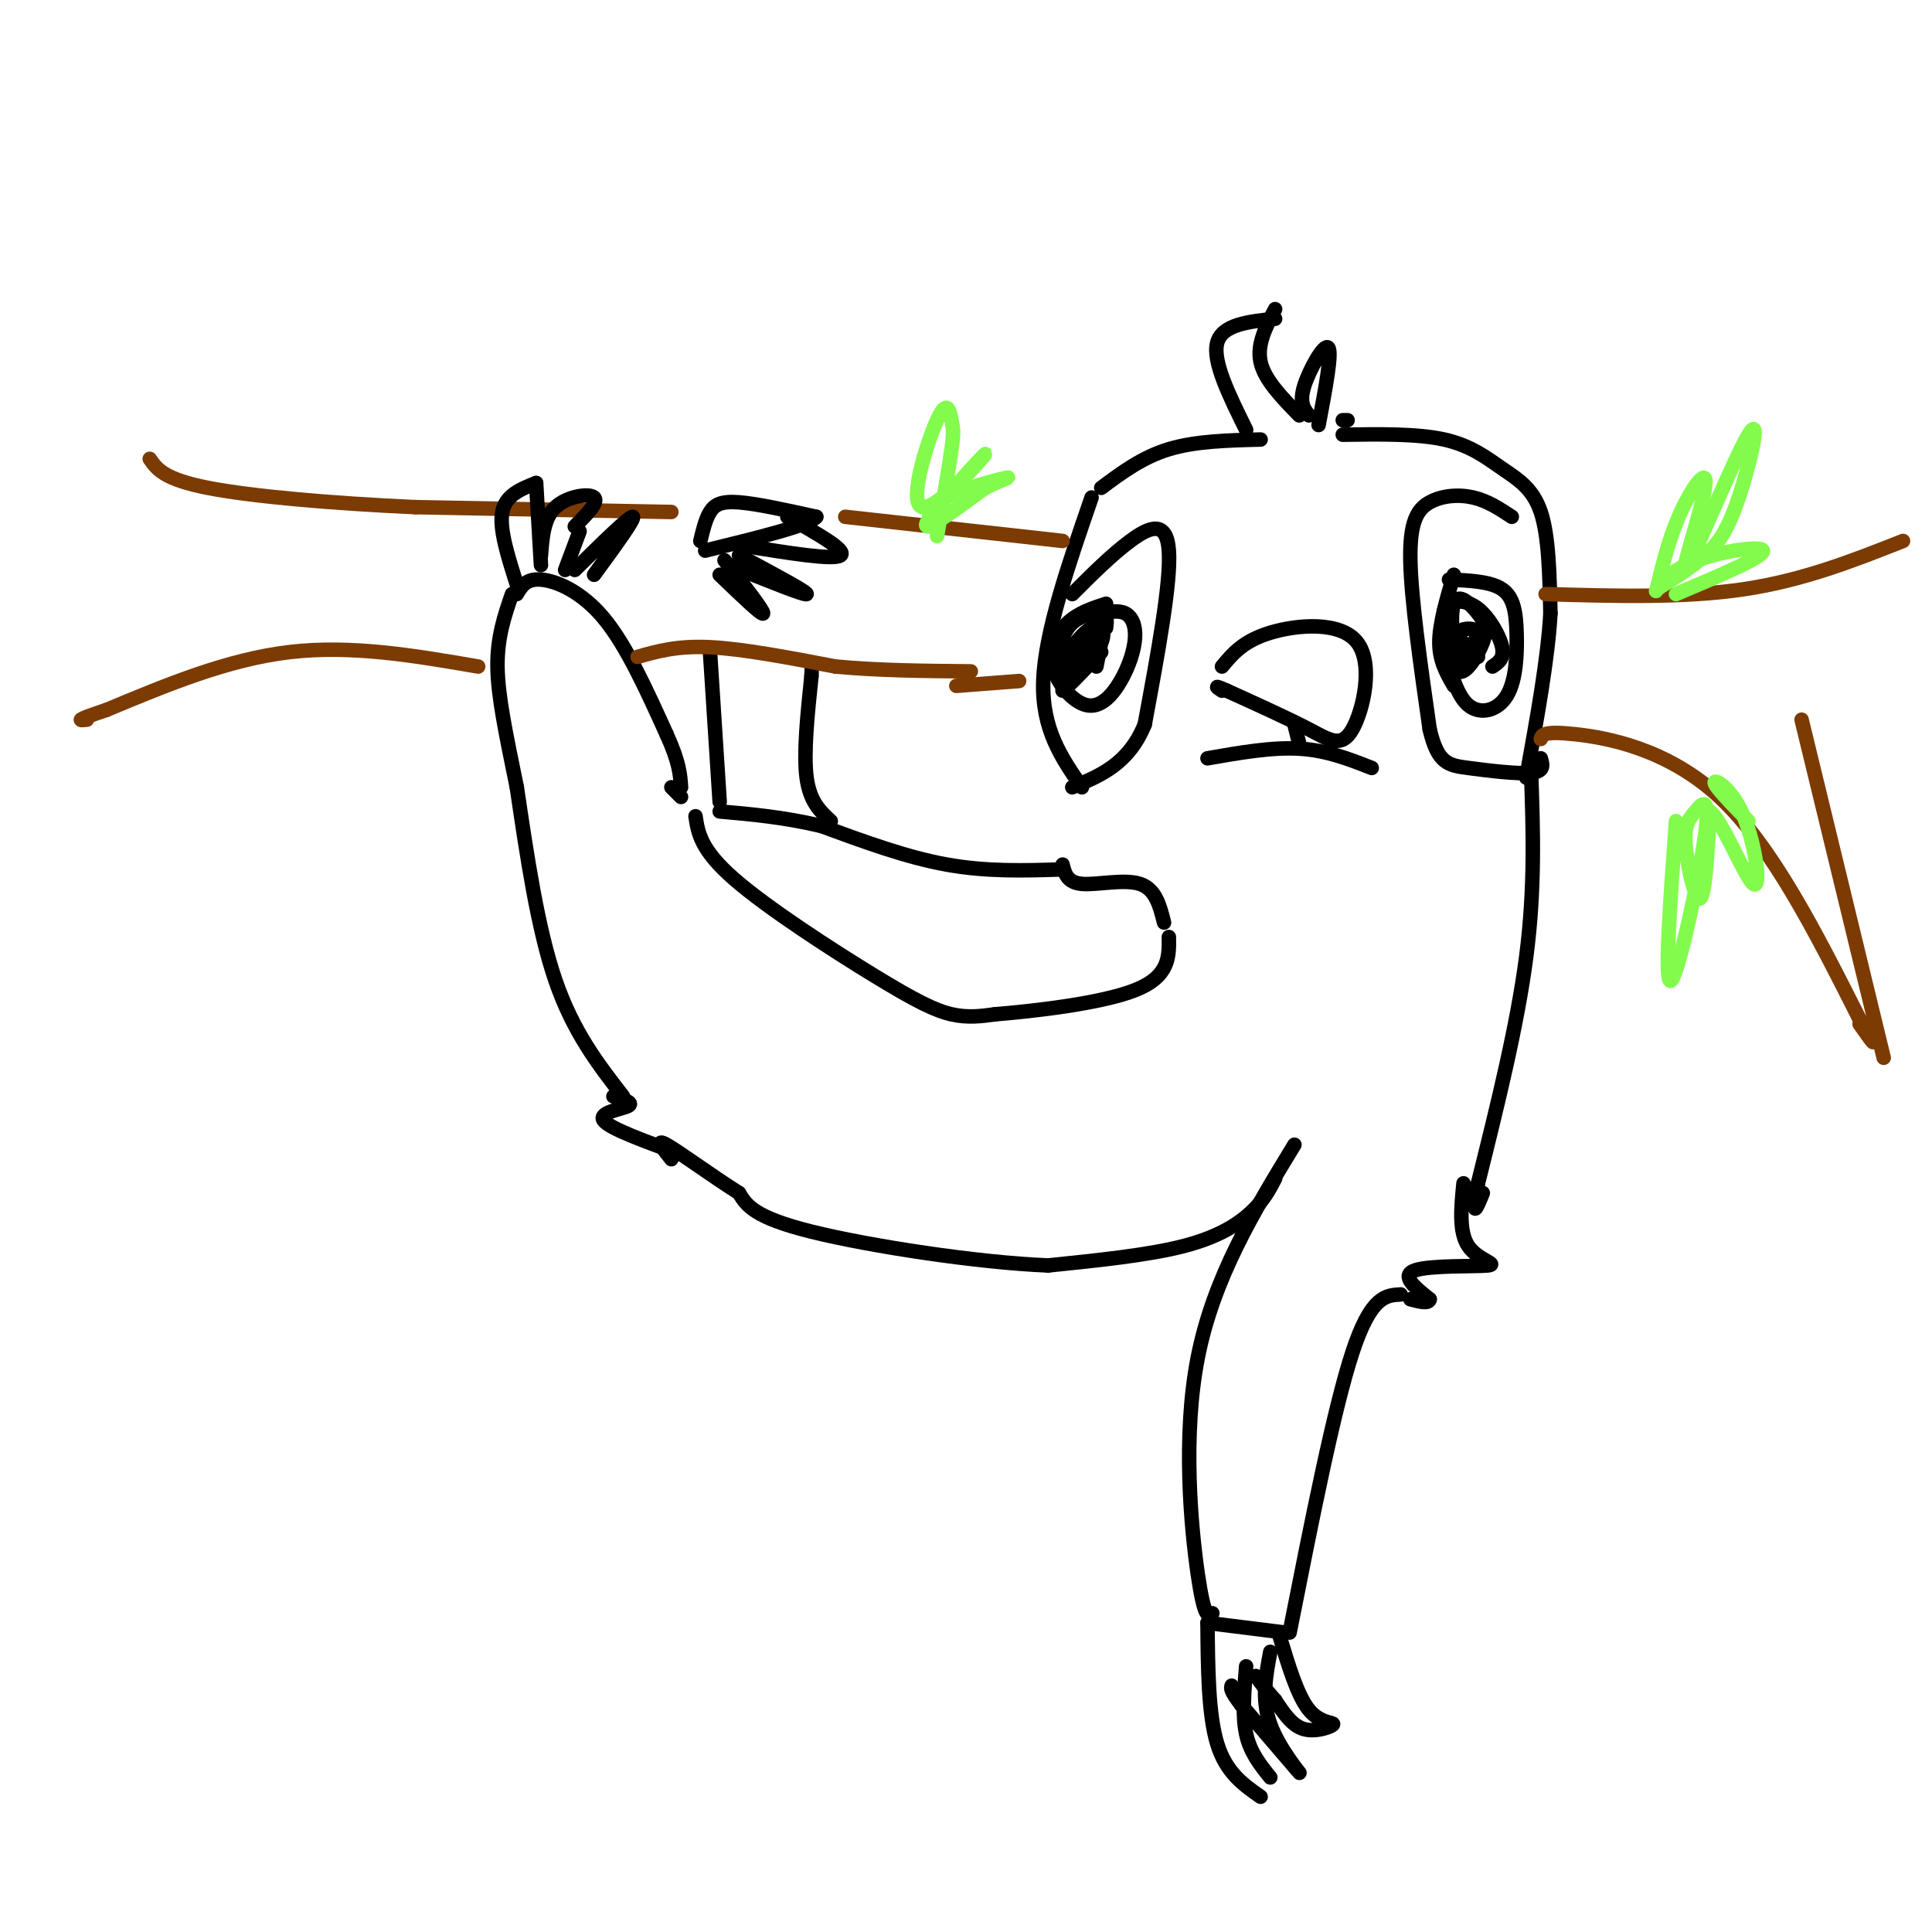<svg viewBox='0 0 400 400' version='1.1' xmlns='http://www.w3.org/2000/svg' xmlns:xlink='http://www.w3.org/1999/xlink'><g fill='none' stroke='#000000' stroke-width='3' stroke-linecap='round' stroke-linejoin='round'><path d='M222,123c4.067,-4.067 8.133,-8.133 12,-11c3.867,-2.867 7.533,-4.533 8,2c0.467,6.533 -2.267,21.267 -5,36'/><path d='M237,150c-3.333,8.167 -9.167,10.583 -15,13'/><path d='M253,138c2.203,-2.652 4.405,-5.305 10,-7c5.595,-1.695 14.582,-2.434 18,2c3.418,4.434 1.266,14.040 -1,18c-2.266,3.960 -4.648,2.274 -9,0c-4.352,-2.274 -10.676,-5.137 -17,-8'/><path d='M254,143c-3.000,-1.333 -2.000,-0.667 -1,0'/><path d='M313,107c-2.506,-1.655 -5.012,-3.310 -8,-4c-2.988,-0.690 -6.458,-0.417 -9,1c-2.542,1.417 -4.155,3.976 -4,12c0.155,8.024 2.077,21.512 4,35'/><path d='M296,151c1.679,7.131 3.875,7.458 8,8c4.125,0.542 10.179,1.298 13,1c2.821,-0.298 2.411,-1.649 2,-3'/><path d='M300,120c4.305,0.185 8.609,0.370 11,2c2.391,1.630 2.868,4.705 3,9c0.132,4.295 -0.080,9.810 -2,13c-1.920,3.190 -5.549,4.054 -8,2c-2.451,-2.054 -3.726,-7.027 -5,-12'/><path d='M301,119c-1.500,5.083 -3.000,10.167 -3,14c0.000,3.833 1.500,6.417 3,9'/><path d='M299,128c-0.095,-1.167 -0.190,-2.333 1,-3c1.190,-0.667 3.667,-0.833 6,1c2.333,1.833 4.524,5.667 5,8c0.476,2.333 -0.762,3.167 -2,4'/><path d='M300,127c0.290,5.614 0.579,11.227 2,12c1.421,0.773 3.972,-3.296 5,-6c1.028,-2.704 0.533,-4.044 -1,-6c-1.533,-1.956 -4.105,-4.526 -5,-2c-0.895,2.526 -0.113,10.150 1,12c1.113,1.850 2.556,-2.075 4,-6'/><path d='M306,131c-0.444,-1.156 -3.556,-1.044 -4,0c-0.444,1.044 1.778,3.022 4,5'/><path d='M229,125c-2.879,0.938 -5.758,1.876 -8,4c-2.242,2.124 -3.848,5.434 -3,9c0.848,3.566 4.150,7.389 7,8c2.850,0.611 5.248,-1.991 7,-5c1.752,-3.009 2.856,-6.426 3,-9c0.144,-2.574 -0.673,-4.307 -2,-5c-1.327,-0.693 -3.163,-0.347 -5,0'/><path d='M229,130c0.173,-1.339 0.345,-2.679 -1,-3c-1.345,-0.321 -4.208,0.375 -6,2c-1.792,1.625 -2.512,4.179 -2,6c0.512,1.821 2.256,2.911 4,4'/><path d='M227,127c1.000,2.000 2.000,4.000 1,6c-1.000,2.000 -4.000,4.000 -7,6'/><path d='M227,133c0.185,-1.829 0.370,-3.659 -1,-3c-1.370,0.659 -4.295,3.805 -5,6c-0.705,2.195 0.810,3.437 2,2c1.190,-1.437 2.054,-5.553 2,-6c-0.054,-0.447 -1.027,2.777 -2,6'/><path d='M226,135c-3.167,4.000 -6.333,8.000 -6,8c0.333,0.000 4.167,-4.000 8,-8'/><path d='M228,133c0.000,0.000 -1.000,5.000 -1,5'/><path d='M226,103c-4.833,14.000 -9.667,28.000 -10,38c-0.333,10.000 3.833,16.000 8,22'/><path d='M228,101c4.250,-3.167 8.500,-6.333 14,-8c5.500,-1.667 12.250,-1.833 19,-2'/><path d='M258,89c-3.500,-7.083 -7.000,-14.167 -6,-18c1.000,-3.833 6.500,-4.417 12,-5'/><path d='M264,64c-1.917,3.667 -3.833,7.333 -3,11c0.833,3.667 4.417,7.333 8,11'/><path d='M271,86c-1.022,-1.289 -2.044,-2.578 -1,-6c1.044,-3.422 4.156,-8.978 5,-8c0.844,0.978 -0.578,8.489 -2,16'/><path d='M278,87c0.000,0.000 1.000,0.000 1,0'/><path d='M278,90c7.744,-0.113 15.488,-0.226 21,1c5.512,1.226 8.792,3.792 12,6c3.208,2.208 6.345,4.060 8,9c1.655,4.940 1.827,12.970 2,21'/><path d='M321,127c-0.500,9.167 -2.750,21.583 -5,34'/><path d='M317,160c0.417,11.917 0.833,23.833 -1,38c-1.833,14.167 -5.917,30.583 -10,47'/><path d='M306,245c-1.500,8.167 -0.250,5.083 1,2'/><path d='M303,245c-0.494,5.036 -0.988,10.071 1,13c1.988,2.929 6.458,3.750 4,4c-2.458,0.250 -11.845,-0.071 -15,1c-3.155,1.071 -0.077,3.536 3,6'/><path d='M296,269c-0.167,1.000 -2.083,0.500 -4,0'/><path d='M290,268c-3.083,0.167 -6.167,0.333 -10,12c-3.833,11.667 -8.417,34.833 -13,58'/><path d='M268,237c-8.378,13.756 -16.756,27.511 -20,44c-3.244,16.489 -1.356,35.711 0,45c1.356,9.289 2.178,8.644 3,8'/><path d='M250,336c0.000,0.000 16.000,2.000 16,2'/><path d='M250,336c0.083,9.500 0.167,19.000 2,25c1.833,6.000 5.417,8.500 9,11'/><path d='M258,345c-0.417,5.083 -0.833,10.167 0,14c0.833,3.833 2.917,6.417 5,9'/><path d='M263,342c-0.933,4.911 -1.867,9.822 0,15c1.867,5.178 6.533,10.622 6,10c-0.533,-0.622 -6.267,-7.311 -12,-14'/><path d='M257,353c-2.333,-3.000 -2.167,-3.500 -2,-4'/><path d='M265,339c1.827,6.065 3.655,12.131 6,15c2.345,2.869 5.208,2.542 5,3c-0.208,0.458 -3.488,1.702 -6,1c-2.512,-0.702 -4.256,-3.351 -6,-6'/><path d='M264,352c-1.667,-1.833 -2.833,-3.417 -4,-5'/><path d='M264,244c-1.178,2.267 -2.356,4.533 -5,7c-2.644,2.467 -6.756,5.133 -14,7c-7.244,1.867 -17.622,2.933 -28,4'/><path d='M217,262c-14.578,-0.578 -37.022,-4.022 -49,-7c-11.978,-2.978 -13.489,-5.489 -15,-8'/><path d='M153,247c-5.711,-3.600 -12.489,-8.600 -15,-10c-2.511,-1.400 -0.756,0.800 1,3'/><path d='M141,239c-7.378,-2.667 -14.756,-5.333 -16,-7c-1.244,-1.667 3.644,-2.333 5,-3c1.356,-0.667 -0.822,-1.333 -3,-2'/><path d='M129,227c-5.167,-6.667 -10.333,-13.333 -14,-24c-3.667,-10.667 -5.833,-25.333 -8,-40'/><path d='M107,163c-2.267,-11.111 -3.933,-18.889 -4,-25c-0.067,-6.111 1.467,-10.556 3,-15'/><path d='M107,123c0.956,-1.622 1.911,-3.244 5,-3c3.089,0.244 8.311,2.356 13,8c4.689,5.644 8.844,14.822 13,24'/><path d='M138,152c2.667,5.833 2.833,8.417 3,11'/><path d='M139,163c0.000,0.000 2.000,2.000 2,2'/><path d='M144,169c0.524,3.470 1.048,6.940 8,13c6.952,6.060 20.333,14.708 29,20c8.667,5.292 12.619,7.226 16,8c3.381,0.774 6.190,0.387 9,0'/><path d='M206,210c7.533,-0.622 21.867,-2.178 29,-5c7.133,-2.822 7.067,-6.911 7,-11'/><path d='M241,191c-0.867,-3.467 -1.733,-6.933 -5,-8c-3.267,-1.067 -8.933,0.267 -12,0c-3.067,-0.267 -3.533,-2.133 -4,-4'/><path d='M220,180c-7.833,0.250 -15.667,0.500 -24,-1c-8.333,-1.500 -17.167,-4.750 -26,-8'/><path d='M170,171c-7.833,-1.833 -14.417,-2.417 -21,-3'/><path d='M172,170c-2.167,-2.000 -4.333,-4.000 -5,-9c-0.667,-5.000 0.167,-13.000 1,-21'/><path d='M168,140c0.167,-3.833 0.083,-2.917 0,-2'/><path d='M145,112c0.533,-2.244 1.067,-4.489 2,-6c0.933,-1.511 2.267,-2.289 6,-2c3.733,0.289 9.867,1.644 16,3'/><path d='M169,107c-1.167,1.667 -12.083,4.333 -23,7'/><path d='M163,107c6.250,3.500 12.500,7.000 11,8c-1.500,1.000 -10.750,-0.500 -20,-2'/><path d='M153,115c7.167,3.833 14.333,7.667 14,8c-0.333,0.333 -8.167,-2.833 -16,-6'/><path d='M150,116c4.083,5.250 8.167,10.500 8,11c-0.167,0.500 -4.583,-3.750 -9,-8'/><path d='M268,150c0.000,0.000 1.000,4.000 1,4'/><path d='M250,157c6.667,-1.167 13.333,-2.333 19,-2c5.667,0.333 10.333,2.167 15,4'/><path d='M147,135c0.000,0.000 2.000,31.000 2,31'/></g>
<g fill='none' stroke='#7C3B02' stroke-width='3' stroke-linecap='round' stroke-linejoin='round'><path d='M132,136c4.083,-1.167 8.167,-2.333 15,-2c6.833,0.333 16.417,2.167 26,4'/><path d='M173,138c9.000,0.833 18.500,0.917 28,1'/><path d='M175,107c0.000,0.000 45.000,5.000 45,5'/><path d='M198,142c0.000,0.000 13.000,-1.000 13,-1'/><path d='M139,106c0.000,0.000 -53.000,-1.000 -53,-1'/><path d='M86,105c-17.267,-0.778 -33.933,-2.222 -43,-4c-9.067,-1.778 -10.533,-3.889 -12,-6'/><path d='M99,138c-13.083,-2.250 -26.167,-4.500 -39,-3c-12.833,1.500 -25.417,6.750 -38,12'/><path d='M22,147c-7.000,2.333 -5.500,2.167 -4,2'/><path d='M320,123c14.333,0.417 28.667,0.833 41,-1c12.333,-1.833 22.667,-5.917 33,-10'/><path d='M319,153c0.267,-0.844 0.533,-1.689 7,-1c6.467,0.689 19.133,2.911 30,13c10.867,10.089 19.933,28.044 29,46'/><path d='M385,211c4.833,7.833 2.417,4.417 0,1'/><path d='M373,149c0.000,0.000 17.000,70.000 17,70'/></g>
<g fill='none' stroke='#82FB4D' stroke-width='3' stroke-linecap='round' stroke-linejoin='round'><path d='M343,122c3.611,-2.260 7.222,-4.519 10,-7c2.778,-2.481 4.722,-5.182 7,-12c2.278,-6.818 4.889,-17.752 2,-13c-2.889,4.752 -11.280,25.191 -13,28c-1.720,2.809 3.229,-12.013 4,-17c0.771,-4.987 -2.637,-0.139 -5,5c-2.363,5.139 -3.682,10.570 -5,16'/><path d='M343,122c-0.583,1.631 0.458,-2.292 6,-5c5.542,-2.708 15.583,-4.202 16,-3c0.417,1.202 -8.792,5.101 -18,9'/><path d='M347,170c-1.254,17.168 -2.509,34.335 -1,33c1.509,-1.335 5.780,-21.173 7,-30c1.220,-8.827 -0.611,-6.644 -2,-5c-1.389,1.644 -2.335,2.750 -2,7c0.335,4.250 1.953,11.643 3,11c1.047,-0.643 1.524,-9.321 2,-18'/><path d='M354,168c2.351,1.324 7.228,13.633 9,15c1.772,1.367 0.439,-8.209 -2,-14c-2.439,-5.791 -5.982,-7.797 -6,-7c-0.018,0.797 3.491,4.399 7,8'/><path d='M194,111c1.238,-7.107 2.476,-14.215 3,-18c0.524,-3.785 0.335,-4.249 0,-6c-0.335,-1.751 -0.816,-4.790 -3,0c-2.184,4.790 -6.070,17.408 -3,18c3.070,0.592 13.096,-10.840 13,-11c-0.096,-0.160 -10.313,10.954 -12,14c-1.687,3.046 5.157,-1.977 12,-7'/><path d='M204,101c3.429,-1.702 6.000,-2.458 4,-2c-2.000,0.458 -8.571,2.131 -12,4c-3.429,1.869 -3.714,3.935 -4,6'/></g>
<g fill='none' stroke='#000000' stroke-width='3' stroke-linecap='round' stroke-linejoin='round'><path d='M107,121c-1.833,-5.750 -3.667,-11.500 -3,-15c0.667,-3.500 3.833,-4.750 7,-6'/><path d='M111,100c0.000,0.000 1.000,17.000 1,17'/><path d='M112,115c0.289,-3.867 0.578,-7.733 3,-10c2.422,-2.267 6.978,-2.933 8,-2c1.022,0.933 -1.489,3.467 -4,6'/><path d='M117,118c0.000,0.000 3.000,-8.000 3,-8'/><path d='M119,118c5.667,-5.583 11.333,-11.167 12,-11c0.667,0.167 -3.667,6.083 -8,12'/></g>
</svg>